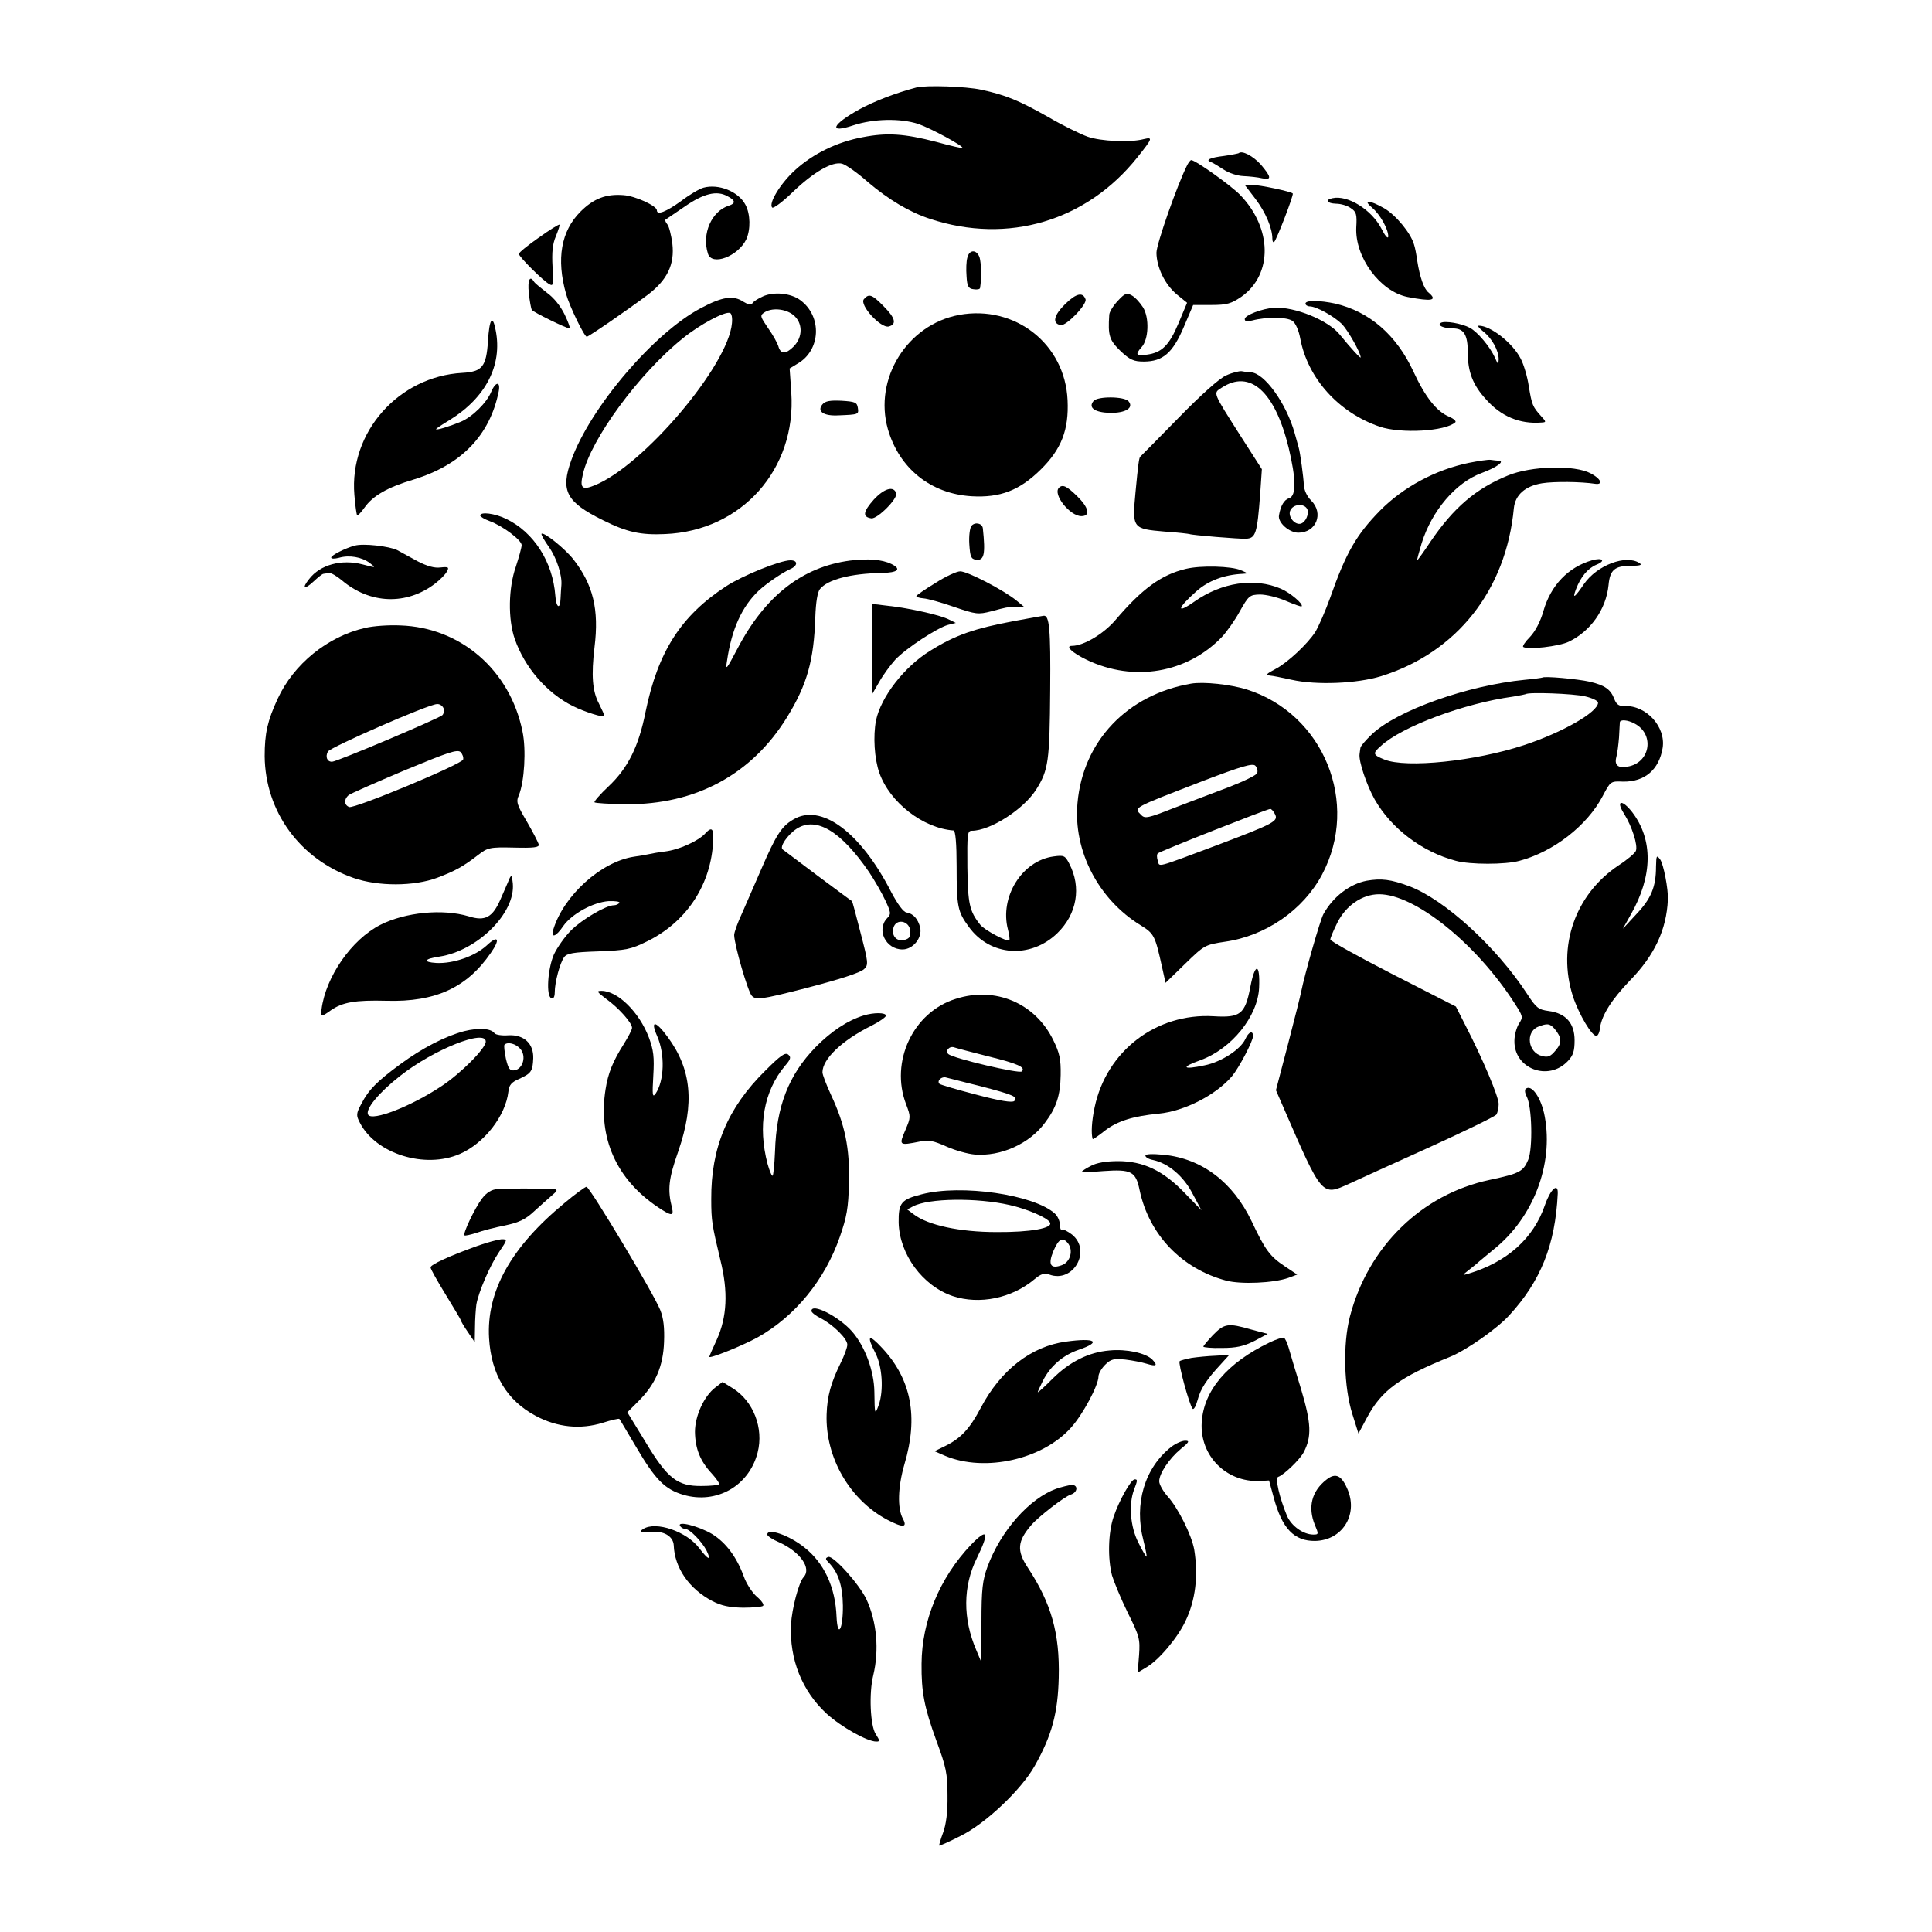 <?xml version="1.0" standalone="no"?>
<!DOCTYPE svg PUBLIC "-//W3C//DTD SVG 20010904//EN"
 "http://www.w3.org/TR/2001/REC-SVG-20010904/DTD/svg10.dtd">
<svg version="1.0" xmlns="http://www.w3.org/2000/svg"
 width="700pt" height="700pt" viewBox="0 0 700 700"
 preserveAspectRatio="xMidYMid meet">
<g transform="translate(0,700) scale(0.1,-0.1)"
fill="#000000" stroke="none">
<path d="M3320 6683 c-76 -20 -155 -51 -206 -79 -101 -56 -114 -89 -22 -58 73
24 170 26 235 5 46 -16 166 -81 160 -87 -1 -2 -44 8 -95 22 -116 30 -178 34
-266 17 -92 -17 -179 -59 -245 -119 -52 -47 -98 -121 -83 -136 4 -4 37 20 73
55 77 74 145 113 180 104 14 -4 56 -33 94 -67 74 -63 151 -109 225 -133 282
-93 567 -8 751 223 55 69 57 74 23 66 -48 -13 -157 -8 -204 9 -25 9 -89 40
-142 71 -108 61 -155 80 -243 99 -55 12 -200 17 -235 8z"/>
<path d="M4488 6445 c-1 -1 -25 -6 -53 -10 -51 -6 -69 -15 -48 -22 7 -2 27
-15 46 -27 19 -13 50 -23 72 -24 22 -1 52 -4 68 -8 35 -7 34 4 -5 50 -28 31
-68 52 -80 41z"/>
<path d="M4302 6403 c-36 -71 -112 -287 -112 -319 1 -54 31 -115 74 -151 l37
-30 -31 -74 c-34 -81 -61 -107 -115 -114 -39 -5 -43 0 -19 27 26 28 29 107 5
145 -11 17 -29 37 -41 43 -18 10 -25 7 -50 -20 -17 -18 -31 -41 -31 -51 -5
-75 0 -91 41 -131 34 -32 48 -38 84 -38 69 0 105 31 145 125 l34 80 66 0 c57
0 72 5 109 30 114 81 112 248 -5 369 -33 34 -162 126 -177 126 -3 0 -9 -8 -14
-17z"/>
<path d="M2549 6320 c-15 -4 -52 -26 -82 -49 -53 -38 -87 -52 -87 -33 0 16
-78 52 -121 55 -63 5 -108 -12 -156 -60 -70 -70 -88 -171 -52 -298 12 -44 66
-155 75 -155 7 0 149 98 221 152 71 54 98 110 89 186 -4 30 -12 62 -18 69 -6
7 -9 15 -7 17 2 1 33 23 69 47 69 48 117 60 156 38 29 -15 30 -26 5 -34 -63
-20 -99 -102 -76 -174 14 -46 109 -10 139 52 16 36 15 91 -3 125 -25 48 -97
77 -152 62z"/>
<path d="M4549 6279 c37 -49 61 -106 61 -144 0 -10 3 -15 7 -11 9 9 71 170 67
175 -6 7 -119 31 -146 31 l-28 0 39 -51z"/>
<path d="M4828 6282 c-29 -6 -20 -19 13 -20 17 0 41 -7 53 -16 20 -13 23 -22
20 -70 -5 -108 86 -232 186 -252 88 -17 110 -13 76 16 -17 13 -32 57 -41 115
-3 22 -8 49 -12 60 -12 41 -65 105 -107 130 -54 31 -81 33 -44 2 29 -25 58
-77 58 -104 -1 -10 -12 3 -25 29 -36 69 -122 122 -177 110z"/>
<path d="M1952 6139 c-40 -28 -72 -54 -72 -59 0 -10 89 -99 111 -110 14 -8 15
0 11 63 -3 53 0 83 12 111 9 22 15 41 13 42 -2 2 -36 -19 -75 -47z"/>
<path d="M3505 6067 c-4 -13 -5 -43 -3 -68 2 -37 7 -45 26 -47 12 -2 23 0 23
5 6 36 4 92 -2 111 -11 29 -37 28 -44 -1z"/>
<path d="M1916 5938 c3 -28 8 -56 11 -61 5 -8 125 -67 137 -67 3 0 -5 23 -18
50 -15 31 -39 61 -64 79 -22 17 -43 34 -47 40 -15 25 -24 7 -19 -41z"/>
<path d="M2764 5926 c-18 -8 -35 -19 -38 -25 -5 -7 -15 -5 -33 6 -36 24 -76
18 -153 -23 -171 -90 -401 -360 -470 -551 -40 -111 -19 -152 115 -218 86 -43
136 -54 224 -50 278 11 477 235 458 513 l-6 87 28 17 c85 48 91 172 10 231
-34 25 -96 31 -135 13z m110 -67 c35 -28 36 -80 1 -115 -28 -28 -47 -28 -55 2
-3 10 -19 40 -37 65 -28 41 -30 46 -15 56 27 19 77 15 106 -8z m-222 -30 c-13
-153 -322 -518 -499 -588 -44 -18 -53 -9 -41 41 28 126 204 366 363 493 60 49
152 98 170 91 6 -2 9 -18 7 -37z"/>
<path d="M3860 5899 c-42 -41 -49 -71 -17 -77 20 -4 97 76 90 94 -10 27 -34
21 -73 -17z"/>
<path d="M3130 5916 c-17 -21 61 -106 90 -99 30 8 24 31 -19 74 -42 43 -53 46
-71 25z"/>
<path d="M4730 5900 c0 -5 7 -10 15 -10 24 0 87 -35 117 -64 22 -23 68 -104
68 -121 0 -5 -33 30 -76 83 -42 52 -163 101 -237 97 -44 -3 -107 -27 -107 -41
0 -9 8 -10 28 -5 49 13 126 13 145 -2 11 -7 23 -35 28 -63 27 -145 139 -269
288 -320 77 -26 238 -17 274 16 4 4 -6 13 -22 20 -45 18 -87 71 -130 164 -61
132 -159 217 -283 246 -56 12 -108 13 -108 0z"/>
<path d="M3475 5859 c-188 -35 -310 -231 -258 -414 41 -142 155 -234 303 -243
104 -6 174 21 251 97 75 74 102 144 97 251 -9 204 -191 346 -393 309z"/>
<path d="M1768 5764 c-6 -93 -21 -111 -93 -115 -231 -13 -410 -215 -391 -442
3 -39 8 -72 10 -74 2 -2 14 10 26 27 31 44 83 74 180 103 172 53 275 160 307
319 7 37 -11 36 -27 -1 -16 -40 -68 -91 -110 -109 -41 -17 -90 -32 -90 -27 0
2 22 17 49 33 131 81 192 199 167 325 -11 59 -23 43 -28 -39z"/>
<path d="M5220 5830 c-14 -9 11 -20 45 -20 39 0 53 -23 53 -87 0 -70 18 -118
67 -171 54 -61 122 -89 199 -83 19 1 19 2 -1 24 -30 33 -33 41 -44 108 -5 34
-18 78 -29 99 -29 57 -109 120 -152 120 -6 0 1 -9 16 -21 32 -25 56 -69 56
-101 -1 -21 -2 -20 -14 7 -17 38 -62 92 -90 107 -29 16 -92 27 -106 18z"/>
<path d="M4443 5640 c-24 -10 -92 -71 -173 -154 -74 -76 -137 -139 -139 -141
-4 -5 -7 -24 -17 -130 -12 -129 -11 -131 106 -141 47 -3 87 -8 90 -9 7 -4 181
-18 204 -17 36 2 41 18 52 164 l6 88 -75 117 c-105 165 -102 158 -71 178 103
68 193 -13 243 -217 27 -113 28 -174 2 -183 -18 -5 -31 -27 -37 -62 -5 -26 37
-63 70 -63 65 0 93 70 47 116 -16 16 -26 38 -27 58 -1 25 -13 117 -19 136 -1
3 -7 25 -14 50 -30 108 -110 219 -159 221 -9 0 -24 2 -33 4 -9 1 -34 -5 -56
-15z m294 -486 c6 -17 -6 -45 -23 -51 -21 -7 -47 23 -40 45 9 27 53 30 63 6z"/>
<path d="M3962 5547 c-20 -24 4 -41 58 -43 58 -1 89 18 69 42 -15 18 -112 19
-127 1z"/>
<path d="M2980 5535 c-21 -25 3 -43 58 -40 73 3 74 3 70 28 -3 19 -10 22 -59
25 -41 2 -59 -1 -69 -13z"/>
<path d="M5322 5323 c-121 -25 -238 -88 -322 -173 -86 -88 -123 -152 -181
-317 -17 -47 -41 -102 -53 -122 -28 -44 -102 -113 -145 -135 -34 -18 -37 -22
-18 -24 6 0 41 -7 77 -15 90 -20 236 -14 324 13 275 86 453 312 481 609 5 48
41 80 102 90 44 7 141 6 193 -2 30 -4 20 19 -17 38 -58 31 -216 27 -300 -8
-115 -47 -196 -116 -279 -238 -25 -38 -48 -69 -49 -69 -2 0 6 28 16 62 37 118
124 220 217 254 54 20 86 43 62 45 -8 0 -22 2 -30 3 -8 1 -43 -4 -78 -11z"/>
<path d="M3837 5233 c-24 -23 39 -103 81 -103 34 0 27 31 -16 73 -37 36 -52
43 -65 30z"/>
<path d="M3166 5190 c-39 -44 -42 -63 -9 -68 22 -3 97 72 90 91 -9 28 -44 17
-81 -23z"/>
<path d="M1740 5132 c0 -4 15 -13 34 -20 47 -17 116 -69 116 -87 0 -9 -10 -44
-21 -78 -27 -77 -29 -190 -4 -262 36 -103 115 -195 210 -243 42 -21 115 -44
115 -36 0 3 -9 23 -20 45 -24 45 -28 102 -16 204 17 137 -5 227 -77 319 -31
39 -107 100 -115 92 -2 -3 10 -24 27 -48 28 -40 48 -102 45 -138 -1 -8 -2 -30
-3 -48 -1 -42 -16 -35 -19 10 -9 122 -78 230 -178 278 -41 20 -94 27 -94 12z"/>
<path d="M3520 5095 c-6 -7 -10 -37 -8 -67 3 -45 6 -53 24 -56 30 -4 35 20 25
114 -2 18 -28 24 -41 9z"/>
<path d="M1285 5023 c-34 -9 -85 -35 -85 -43 0 -5 12 -5 28 -1 37 11 83 3 112
-19 23 -18 23 -18 -26 -5 -77 20 -154 -1 -194 -53 -28 -35 -17 -40 17 -8 15
14 31 27 35 27 5 1 14 2 21 3 6 1 27 -11 45 -26 102 -87 235 -92 339 -12 18
14 37 33 42 43 9 16 6 18 -23 15 -22 -3 -49 5 -82 22 -27 15 -61 33 -75 41
-29 14 -123 25 -154 16z"/>
<path d="M3080 4969 c-174 -23 -309 -129 -409 -321 -39 -74 -43 -79 -37 -43
17 116 54 197 115 255 28 26 85 65 114 78 28 12 29 32 1 32 -37 0 -173 -55
-233 -94 -164 -107 -247 -237 -292 -455 -25 -126 -64 -204 -134 -270 -31 -29
-54 -56 -51 -58 3 -3 54 -6 113 -7 254 -2 457 108 585 316 72 117 97 205 102
362 2 55 8 91 17 102 28 34 110 56 222 58 61 1 75 14 36 33 -34 16 -83 20
-149 12z"/>
<path d="M5768 4970 c-86 -25 -149 -90 -176 -184 -10 -36 -29 -73 -48 -93 -18
-18 -29 -35 -25 -37 17 -11 130 2 165 19 79 38 135 117 144 205 5 55 22 70 81
70 34 0 42 3 31 10 -49 32 -154 -8 -201 -76 -34 -50 -43 -56 -29 -19 17 45 43
76 74 89 35 14 23 27 -16 16z"/>
<path d="M4297 4939 c-89 -21 -159 -72 -256 -186 -43 -50 -115 -93 -157 -93
-26 0 0 -25 54 -51 170 -81 363 -48 489 83 17 18 47 60 65 93 32 57 36 60 73
61 22 0 64 -10 94 -23 30 -13 56 -22 57 -20 8 8 -42 50 -75 64 -96 41 -215 23
-314 -47 -67 -47 -62 -24 8 38 44 39 102 60 168 63 20 1 19 2 -7 13 -34 15
-145 18 -199 5z"/>
<path d="M3388 4887 c-38 -23 -68 -44 -68 -47 0 -3 12 -7 26 -8 15 -1 65 -15
111 -31 79 -27 87 -28 134 -16 61 16 53 15 90 15 l31 0 -29 24 c-45 37 -177
106 -204 106 -13 0 -54 -19 -91 -43z"/>
<path d="M3160 4648 l0 -163 26 45 c14 25 40 60 57 79 39 42 154 117 192 127
l28 7 -24 12 c-30 16 -145 42 -221 50 l-58 7 0 -164z"/>
<path d="M3675 4750 c-145 -27 -214 -51 -305 -108 -94 -58 -178 -167 -196
-252 -11 -57 -6 -139 12 -190 38 -108 159 -201 269 -209 7 -1 11 -49 11 -128
0 -150 4 -166 44 -221 77 -107 224 -117 321 -23 71 69 88 166 43 252 -15 29
-19 31 -56 26 -115 -15 -197 -147 -166 -265 5 -19 7 -36 5 -39 -7 -7 -90 37
-105 56 -40 50 -45 76 -47 209 -1 120 0 132 16 132 67 0 188 78 233 149 45 71
49 103 51 361 2 223 -3 272 -24 269 -3 0 -51 -9 -106 -19z"/>
<path d="M1323 4725 c-136 -31 -259 -131 -317 -257 -37 -80 -47 -125 -47 -208
2 -200 127 -373 322 -441 89 -31 219 -31 304 1 65 25 91 39 147 82 35 27 42
29 130 27 73 -2 92 1 90 11 -2 8 -21 45 -43 83 -36 61 -40 72 -29 96 20 49 27
165 13 231 -45 222 -224 377 -443 384 -41 2 -98 -2 -127 -9z m284 -291 c3 -8
1 -20 -4 -25 -12 -12 -383 -169 -400 -169 -18 0 -25 18 -15 37 10 16 361 170
395 172 10 1 20 -6 24 -15z m71 -186 c-7 -18 -394 -179 -413 -172 -19 8 -19
28 -2 43 8 6 99 46 203 90 157 65 191 77 203 66 7 -8 11 -19 9 -27z"/>
<path d="M5588 4545 c-2 -1 -30 -5 -63 -8 -207 -20 -464 -111 -555 -198 -22
-21 -41 -43 -41 -49 -1 -5 -2 -16 -3 -22 -4 -25 26 -114 55 -165 60 -105 172
-190 294 -222 52 -14 179 -14 230 0 124 33 246 128 302 235 28 53 28 54 74 52
78 -1 130 43 143 122 12 76 -58 154 -137 152 -21 -1 -30 5 -38 25 -13 35 -34
50 -89 63 -44 10 -165 21 -172 15z m155 -68 c26 -6 47 -16 47 -23 0 -34 -129
-108 -269 -154 -176 -58 -426 -84 -505 -52 -42 17 -44 22 -13 49 75 70 302
155 479 179 24 4 44 8 46 9 9 8 173 2 215 -8z m180 -99 c70 -37 58 -135 -18
-154 -39 -10 -57 1 -49 32 4 14 8 47 10 72 1 26 3 50 3 55 1 11 29 9 54 -5z"/>
<path d="M4315 4523 c-231 -40 -391 -208 -411 -432 -16 -173 75 -349 228 -443
50 -31 53 -37 79 -155 l12 -54 71 69 c70 68 72 69 145 80 147 21 283 115 351
243 138 259 6 583 -273 671 -58 18 -156 29 -202 21z m240 -324 c-3 -8 -49 -30
-103 -51 -53 -20 -143 -54 -200 -76 -91 -36 -104 -39 -117 -25 -28 28 -36 23
225 124 139 53 178 64 188 55 7 -7 10 -19 7 -27z m64 -148 c14 -26 0 -34 -209
-113 -227 -85 -208 -80 -215 -57 -4 11 -4 24 0 27 6 7 394 160 407 161 4 1 12
-8 17 -18z"/>
<path d="M5884 4052 c29 -46 51 -115 43 -135 -3 -8 -31 -32 -62 -52 -158 -105
-224 -294 -166 -475 22 -66 70 -147 86 -143 5 1 11 14 12 29 7 47 42 102 109
172 89 91 132 184 137 292 2 38 -16 130 -28 146 -13 17 -14 15 -15 -26 0 -74
-18 -116 -71 -172 l-49 -53 29 52 c79 139 81 270 5 370 -37 48 -61 44 -30 -5z"/>
<path d="M2873 4030 c-41 -24 -62 -57 -113 -175 -24 -55 -56 -128 -71 -163
-16 -34 -29 -70 -29 -80 1 -37 50 -206 64 -220 15 -16 35 -13 181 24 140 36
213 60 226 73 16 15 15 24 -13 131 -16 63 -30 115 -31 115 -1 0 -56 41 -122
90 -66 50 -124 93 -129 97 -13 9 17 53 50 75 71 46 161 -8 263 -157 20 -30 47
-77 59 -103 20 -43 21 -49 7 -63 -41 -42 -6 -114 55 -114 38 0 72 42 64 79 -8
32 -25 51 -50 55 -11 2 -31 29 -54 72 -112 220 -256 326 -357 264z m425 -402
c2 -20 -2 -28 -19 -33 -28 -9 -50 13 -42 43 9 35 57 27 61 -10z"/>
<path d="M2556 3981 c-25 -28 -96 -60 -146 -66 -25 -3 -52 -8 -60 -10 -8 -2
-32 -6 -53 -9 -119 -18 -254 -140 -292 -263 -10 -34 9 -28 36 12 31 44 108 86
164 90 25 1 42 -2 39 -6 -3 -5 -12 -9 -20 -9 -28 0 -115 -51 -155 -91 -23 -23
-50 -62 -62 -87 -23 -53 -29 -152 -9 -159 7 -3 12 5 12 22 0 36 19 107 34 127
10 14 33 18 124 21 101 4 117 7 176 36 139 68 227 197 239 349 5 59 -2 70 -27
43z"/>
<path d="M1845 3815 c-4 -11 -19 -44 -31 -72 -29 -67 -56 -82 -116 -63 -94 28
-229 15 -320 -31 -104 -53 -198 -188 -213 -306 -4 -28 0 -28 33 -4 43 30 89
38 203 35 177 -5 291 48 377 173 36 51 27 67 -15 27 -43 -39 -121 -66 -182
-63 -50 3 -45 15 11 23 138 21 276 158 266 265 -3 30 -5 33 -13 16z"/>
<path d="M4952 3809 c-62 -12 -122 -58 -157 -121 -12 -22 -68 -218 -81 -283
-2 -11 -23 -95 -47 -187 l-44 -168 27 -62 c141 -325 139 -322 238 -277 26 12
155 71 286 130 132 60 243 114 248 121 4 7 8 24 8 38 0 26 -57 162 -120 284
l-35 69 -227 116 c-125 64 -228 121 -228 127 0 5 11 32 25 60 31 63 91 104
152 104 129 0 351 -178 490 -394 31 -48 32 -51 17 -74 -9 -14 -17 -42 -17 -63
-2 -101 123 -149 194 -73 19 20 24 36 24 75 0 62 -32 98 -94 106 -37 5 -45 11
-78 62 -111 170 -299 342 -427 390 -67 25 -101 29 -154 20z m680 -536 c27 -32
28 -52 4 -79 -18 -22 -28 -26 -49 -20 -51 12 -61 87 -14 106 33 13 42 12 59
-7z"/>
<path d="M4530 3423 c-19 -98 -36 -111 -133 -105 -208 12 -388 -126 -431 -330
-11 -51 -13 -97 -7 -115 1 -2 21 12 45 31 46 35 102 52 194 61 94 9 208 68
266 136 25 30 76 127 76 145 0 22 -16 16 -28 -11 -17 -37 -87 -83 -148 -95
-80 -17 -87 -7 -14 19 112 41 207 158 212 262 4 91 -15 92 -32 2z"/>
<path d="M2196 3381 c45 -32 94 -87 94 -105 0 -7 -14 -33 -30 -59 -40 -63 -57
-106 -66 -164 -28 -175 39 -326 190 -427 48 -32 58 -33 51 -3 -17 67 -13 105
23 207 59 172 48 295 -39 413 -44 60 -64 62 -38 3 29 -66 26 -162 -6 -209 -11
-15 -12 -4 -8 65 4 68 1 93 -16 139 -35 92 -113 169 -172 169 -19 0 -16 -4 17
-29z"/>
<path d="M3463 3381 c-155 -48 -239 -228 -180 -382 17 -45 17 -47 -2 -92 -25
-58 -24 -58 52 -43 30 7 49 3 96 -18 31 -14 78 -27 102 -29 95 -8 199 39 255
115 41 54 56 99 57 173 1 58 -4 80 -27 127 -66 134 -210 195 -353 149z m116
-208 c110 -27 138 -40 123 -55 -9 -9 -248 47 -266 63 -13 11 4 31 22 24 8 -3
63 -17 121 -32z m-28 -108 c119 -31 139 -39 124 -54 -7 -7 -52 0 -138 23 -70
18 -130 36 -133 39 -11 11 8 28 24 23 10 -2 65 -17 123 -31z"/>
<path d="M3130 3321 c-59 -18 -119 -58 -175 -115 -98 -101 -142 -215 -147
-378 -2 -49 -6 -88 -9 -88 -4 0 -11 19 -18 43 -36 137 -14 263 63 355 21 24
23 32 12 41 -11 9 -28 -3 -83 -58 -137 -135 -197 -279 -196 -466 0 -79 3 -94
33 -220 29 -116 24 -207 -13 -289 -15 -32 -27 -60 -27 -62 0 -8 120 40 176 71
135 76 243 208 297 364 25 72 31 104 33 196 3 125 -14 209 -65 318 -17 37 -31
73 -31 82 0 48 71 116 178 169 28 14 52 31 52 36 0 12 -44 12 -80 1z"/>
<path d="M1682 3264 c-68 -18 -152 -61 -232 -120 -84 -62 -114 -92 -140 -142
-20 -37 -20 -43 -6 -70 58 -113 236 -168 362 -113 88 38 166 138 176 226 2 23
11 34 39 46 44 20 49 28 51 74 2 54 -34 87 -90 84 -24 -2 -46 2 -50 7 -12 18
-57 21 -110 8z m78 -38 c0 -24 -89 -114 -160 -161 -111 -74 -251 -128 -266
-104 -12 19 38 80 116 141 120 95 310 171 310 124z m125 -26 c23 -26 10 -73
-21 -78 -17 -2 -22 5 -31 42 -5 25 -8 48 -5 51 12 11 40 4 57 -15z"/>
<path d="M5527 3054 c-3 -4 -2 -15 4 -26 20 -36 23 -189 6 -230 -18 -43 -32
-50 -140 -73 -246 -52 -440 -242 -506 -495 -26 -101 -22 -256 9 -354 l22 -70
31 58 c53 99 118 146 301 220 59 24 169 101 214 150 114 124 167 255 176 441
2 42 -26 17 -46 -40 -41 -121 -136 -207 -278 -250 -24 -7 -23 -6 5 16 17 13
32 26 35 29 3 3 27 22 53 44 142 114 216 306 184 480 -12 68 -49 121 -70 100z"/>
<path d="M4150 2813 c0 -6 12 -13 28 -16 55 -12 110 -58 143 -122 l32 -60 -61
63 c-78 81 -150 115 -241 115 -43 0 -78 -6 -98 -17 -18 -9 -33 -19 -33 -21 0
-2 35 -2 78 2 101 7 117 -1 131 -69 34 -161 152 -285 314 -328 53 -14 171 -9
225 10 l32 12 -45 30 c-54 36 -71 59 -120 163 -68 142 -180 227 -318 241 -43
4 -67 3 -67 -3z"/>
<path d="M1803 2692 c-23 -2 -40 -13 -57 -35 -26 -35 -70 -127 -63 -133 2 -2
21 2 43 9 21 8 68 20 104 27 51 11 74 22 105 51 22 20 51 46 65 58 18 15 21
21 10 22 -32 3 -177 4 -207 1z"/>
<path d="M2045 2641 c-194 -160 -283 -320 -273 -490 8 -131 64 -225 169 -281
79 -42 162 -50 243 -25 31 10 58 16 60 14 2 -2 29 -48 61 -102 70 -119 104
-153 171 -173 120 -35 238 32 269 153 23 89 -16 187 -90 233 l-37 23 -26 -20
c-41 -31 -74 -103 -74 -161 1 -61 19 -106 61 -151 17 -19 29 -36 26 -39 -3 -3
-31 -6 -63 -6 -87 -1 -123 26 -203 159 l-66 108 41 41 c61 61 89 126 92 214 2
51 -2 87 -14 116 -24 60 -255 445 -267 446 -5 0 -42 -27 -80 -59z"/>
<path d="M3340 2673 c-75 -19 -85 -31 -84 -103 3 -115 87 -229 196 -266 97
-32 214 -8 296 61 24 20 35 23 54 17 87 -32 154 87 82 145 -16 12 -31 20 -36
17 -4 -3 -8 6 -8 19 0 13 -8 31 -18 40 -76 69 -339 107 -482 70z m318 -39 c62
-14 136 -45 146 -63 13 -21 -71 -36 -194 -35 -133 0 -248 25 -299 64 l-24 18
21 11 c56 30 231 32 350 5z m211 -138 c21 -26 9 -69 -22 -80 -41 -15 -51 2
-30 52 19 44 33 51 52 28z"/>
<path d="M1730 2486 c-103 -37 -170 -68 -170 -78 0 -6 25 -50 55 -99 30 -49
55 -91 55 -93 0 -3 11 -22 25 -42 l25 -37 1 54 c0 30 3 67 5 83 8 45 49 141
83 191 30 44 30 45 8 45 -12 -1 -51 -11 -87 -24z"/>
<path d="M2940 2250 c0 -5 15 -17 33 -26 45 -23 97 -74 97 -96 0 -10 -11 -40
-24 -66 -35 -71 -49 -120 -51 -187 -5 -156 84 -310 221 -382 56 -29 73 -28 55
5 -20 38 -18 114 6 197 51 171 25 307 -80 420 -50 54 -59 48 -25 -18 25 -49
30 -135 12 -187 -14 -39 -15 -36 -16 47 -1 76 -34 165 -81 219 -48 54 -147
105 -147 74z"/>
<path d="M4395 2163 c-19 -20 -35 -39 -35 -42 0 -3 30 -6 67 -5 52 0 79 6 117
25 l49 26 -60 16 c-83 24 -97 22 -138 -20z"/>
<path d="M4600 2136 c-154 -74 -239 -174 -246 -290 -7 -120 88 -216 208 -212
l36 2 17 -62 c30 -112 74 -158 150 -157 97 2 155 92 119 183 -22 54 -44 66
-78 39 -54 -42 -68 -100 -42 -164 14 -33 14 -35 -5 -35 -37 0 -80 31 -96 68
-27 65 -44 137 -32 141 21 7 80 64 93 90 29 56 27 104 -10 228 -20 65 -40 132
-45 150 -5 18 -13 34 -17 36 -4 2 -27 -5 -52 -17z"/>
<path d="M3862 2139 c-126 -17 -236 -103 -308 -239 -40 -76 -72 -111 -129
-139 l-39 -19 39 -17 c144 -60 353 -13 456 103 43 48 99 153 99 185 0 10 11
29 24 42 21 21 31 23 73 19 26 -3 61 -10 77 -15 36 -11 42 -7 21 15 -24 24
-94 39 -155 33 -75 -6 -145 -41 -207 -103 -29 -29 -53 -51 -53 -48 0 3 9 21
19 42 27 53 73 92 128 111 86 29 63 45 -45 30z"/>
<path d="M4317 2080 c-20 -4 -40 -9 -43 -12 -6 -7 35 -158 47 -172 4 -5 12 9
18 31 11 42 33 75 85 131 l30 33 -49 -3 c-28 -1 -67 -5 -88 -8z"/>
<path d="M4244 1758 c-97 -76 -136 -207 -101 -340 8 -32 13 -58 11 -58 -2 0
-16 23 -30 52 -29 57 -35 139 -15 191 13 34 13 37 2 37 -13 0 -56 -76 -76
-135 -20 -58 -22 -151 -6 -213 7 -23 32 -84 57 -135 43 -86 45 -96 41 -154
l-5 -63 30 18 c46 26 114 107 143 168 37 77 47 165 32 259 -9 52 -58 151 -97
194 -16 18 -30 43 -30 54 0 28 36 82 78 117 31 25 33 30 16 30 -12 0 -34 -10
-50 -22z"/>
<path d="M3827 1606 c-97 -35 -201 -152 -249 -282 -18 -50 -22 -80 -22 -202
l-1 -143 -18 43 c-49 114 -48 231 2 332 47 96 40 112 -21 49 -113 -119 -178
-275 -179 -431 -1 -103 10 -158 53 -277 36 -97 41 -121 41 -200 1 -60 -5 -105
-16 -135 -9 -24 -15 -45 -14 -47 2 -1 36 14 77 35 90 44 220 167 269 254 62
110 84 191 87 320 4 160 -27 269 -112 398 -41 62 -38 96 13 155 27 31 120 103
143 110 25 8 27 35 3 35 -10 -1 -35 -7 -56 -14z"/>
<path d="M2464 1471 c4 -6 13 -11 20 -11 15 0 59 -45 76 -78 19 -39 6 -34 -26
8 -45 61 -158 100 -204 70 -17 -11 -10 -13 41 -10 39 1 68 -19 70 -48 3 -83
56 -159 140 -203 33 -17 61 -23 111 -24 36 0 70 3 73 7 4 4 -6 19 -23 33 -16
14 -38 47 -47 73 -26 71 -65 123 -115 154 -49 29 -128 49 -116 29z"/>
<path d="M2780 1440 c0 -5 19 -18 43 -28 77 -35 119 -95 88 -127 -17 -19 -42
-114 -45 -171 -6 -126 40 -241 129 -323 53 -48 147 -101 180 -101 14 0 13 3
-2 27 -20 30 -25 149 -9 213 22 92 13 194 -25 276 -27 56 -120 159 -138 153
-11 -4 -11 -8 1 -20 35 -35 51 -84 52 -156 1 -86 -19 -122 -23 -41 -4 107 -45
195 -116 251 -56 45 -135 72 -135 47z"/>
</g>
</svg>
